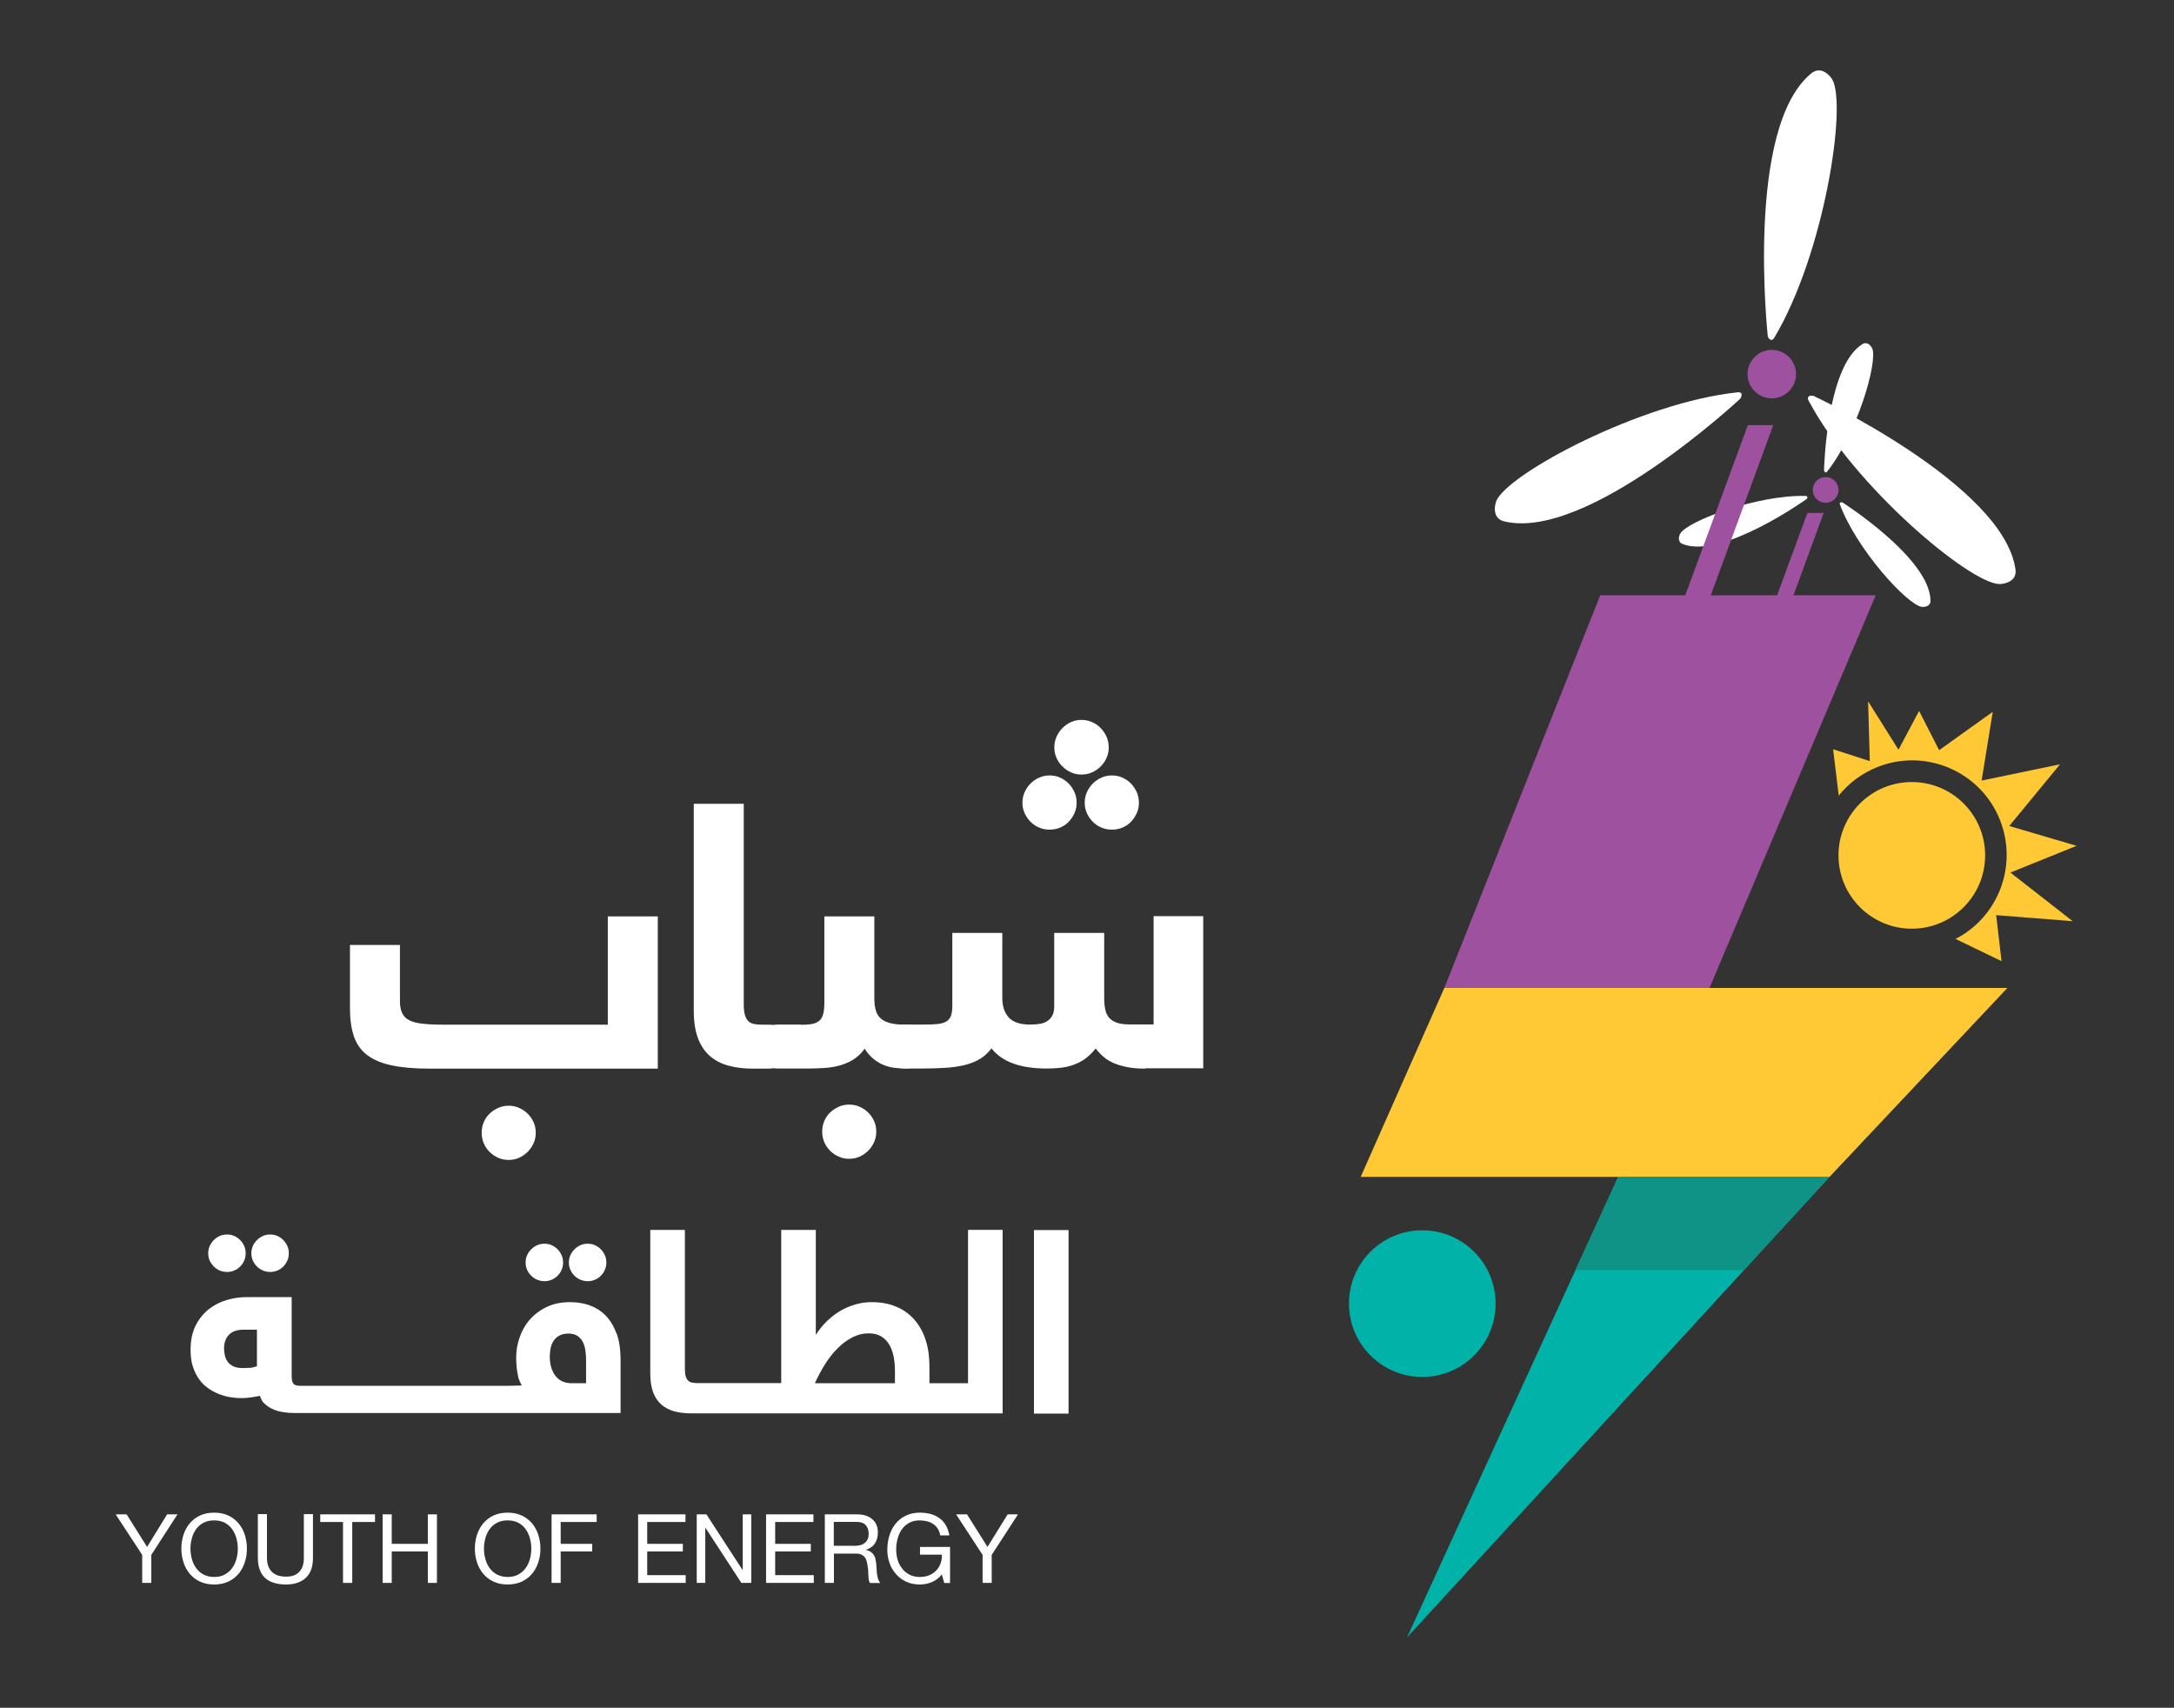 <svg xmlns="http://www.w3.org/2000/svg" id="Layer_1" data-name="Layer 1" viewBox="0 0 190.96 150"><rect x="0" y="0" width="190.96" height="150" fill="#333333" stroke="none"/><defs><style>      .cls-1 {        fill: #0e9386;      }      .cls-1, .cls-2, .cls-3, .cls-4, .cls-5 {        stroke-width: 0px;      }      .cls-2 {        fill: #9d519f;      }      .cls-3 {        fill: #00b2a7;      }      .cls-4 {        fill: #ffc936;      }      .cls-5 {        fill: #fff;      }    </style></defs><path class="cls-5" d="M160.22,41.31s.2-9.15,3.38-11.09c.42-.25.74.14.86.4.48,1.22-1.34,7.46-3.95,10.78-.2.25-.29-.08-.29-.08Z"></path><path class="cls-5" d="M158.69,43.83s-7.44,5.33-10.9,3.95c-.45-.19-.33-.68-.2-.92.69-1.12,6.77-3.4,10.99-3.3.32,0,.11.28.11.28Z"></path><path class="cls-5" d="M161.84,44.13s7.72,4.92,7.73,8.64c0,.49-.51.56-.78.53-1.29-.22-5.68-5.01-7.17-8.97-.11-.3.22-.2.22-.2Z"></path><polygon class="cls-2" points="126.87 86.77 140.56 52.29 164.76 52.29 150.16 86.77 126.87 86.77"></polygon><polygon class="cls-3" points="160.7 103.37 142.14 103.37 123.59 143.82 160.7 103.37"></polygon><polygon class="cls-4" points="160.7 103.37 119.52 103.37 126.87 86.77 176.33 86.77 160.7 103.37"></polygon><path class="cls-3" d="M131.37,114.5c0,3.56-2.89,6.44-6.44,6.44s-6.44-2.88-6.44-6.44,2.88-6.44,6.44-6.44,6.44,2.88,6.44,6.44"></path><path class="cls-4" d="M174.37,75.13c0,3.56-2.89,6.44-6.44,6.44s-6.44-2.88-6.44-6.44,2.88-6.44,6.44-6.44,6.44,2.88,6.44,6.44"></path><path class="cls-2" d="M157.76,32.86c0,1.18-.96,2.13-2.13,2.13s-2.13-.96-2.13-2.13.96-2.13,2.13-2.13,2.13.96,2.13,2.13"></path><polygon class="cls-1" points="142.14 103.37 138.39 111.55 153.19 111.55 160.7 103.37 142.14 103.37"></polygon><g><g><path class="cls-5" d="M22.57,111.24c.15.15.33.27.52.35.2.08.41.13.64.13s.44-.04.64-.13c.2-.08.37-.2.52-.35.15-.15.26-.33.35-.52.09-.2.13-.41.13-.64s-.04-.44-.13-.64c-.09-.2-.21-.37-.35-.52-.15-.15-.32-.27-.52-.36-.2-.09-.41-.13-.64-.13s-.44.04-.64.13c-.2.09-.37.21-.52.36-.15.15-.27.32-.36.52-.09.2-.13.41-.13.64s.04.44.13.64c.09.2.21.37.36.52Z"></path><path class="cls-5" d="M18.78,111.24c.15.15.32.27.52.35.2.08.41.13.64.13s.44-.04.64-.13c.2-.08.37-.2.52-.35.15-.15.27-.33.35-.52.09-.2.13-.41.13-.64s-.04-.44-.13-.64c-.09-.2-.21-.37-.35-.52-.15-.15-.32-.27-.52-.36-.2-.09-.41-.13-.64-.13s-.44.04-.64.13c-.2.09-.37.21-.52.36-.15.15-.27.32-.36.52-.09.2-.13.41-.13.64s.04.44.13.64c.09.2.21.37.36.52Z"></path><path class="cls-5" d="M50.46,112.05c.15.15.33.27.52.35.2.08.41.13.64.13s.44-.04.64-.13c.2-.08.37-.2.52-.35s.26-.32.35-.52c.09-.2.13-.41.13-.64s-.04-.44-.13-.64c-.09-.2-.21-.37-.35-.52-.15-.15-.32-.27-.52-.36-.2-.09-.41-.13-.64-.13s-.44.04-.64.13c-.2.09-.37.21-.52.36-.15.15-.27.32-.36.52-.09.2-.13.41-.13.64s.04.44.13.64c.09.2.21.37.36.52Z"></path><path class="cls-5" d="M54.14,117.11c-.13-.38-.31-.73-.53-1.06-.22-.33-.5-.62-.83-.87-.33-.25-.72-.45-1.17-.59-.45-.14-.97-.22-1.55-.22-.76,0-1.44.14-2.03.42-.59.28-1.08.65-1.48,1.1-.4.45-.7.98-.9,1.56-.21.58-.31,1.18-.31,1.79,0,.16,0,.35.02.55.01.21.03.41.06.62.03.2.07.4.11.59.05.19.23.56.3.69l-1.18.03c-.17,0-17.7,0-17.72,0h-.52c-.16,0-.29-.02-.4-.04-.1-.03-.18-.08-.24-.15-.06-.07-.09-.17-.12-.29-.02-.12-.03-.27-.03-.46v-6.85h-3.99c-.56,0-1.13.08-1.7.25-.58.17-1.1.43-1.58.8-.47.37-.86.85-1.16,1.44-.3.59-.45,1.3-.45,2.15,0,.58.07,1.09.22,1.52.15.43.34.81.58,1.12.24.32.52.58.83.78.31.21.63.37.96.49.33.12.66.21.98.25.32.05.61.07.87.07.28,0,.56-.02.83-.06.28-.04.55-.08.82-.14.08.2.15.43.29.57.23.24.48.43.78.57.29.14.62.24.97.29.35.06.71.08,1.09.08h18.67s0,0,0,0h9.88s0-4.74,0-4.74c0-.37-.03-.76-.08-1.15-.05-.39-.15-.77-.28-1.15ZM22.58,120c-.23.08-.45.13-.66.14-.21.01-.41.02-.6.02-.33,0-.6-.05-.82-.15-.21-.1-.38-.24-.5-.4-.12-.17-.2-.35-.25-.56-.04-.21-.07-.41-.07-.61,0-.5.14-.9.43-1.2.28-.3.71-.45,1.29-.45h1.17v3.2ZM51.49,121.49h-1.31c-.27,0-.51-.05-.74-.14-.23-.1-.43-.24-.6-.44-.17-.2-.3-.45-.4-.74-.1-.3-.15-.64-.15-1.04,0-.25.03-.5.08-.74.05-.24.15-.46.27-.64.13-.19.3-.34.51-.45.21-.11.48-.17.79-.17s.57.07.78.2c.2.14.36.31.47.53.11.22.19.47.23.76.04.28.06.57.06.88v2.01Z"></path><path class="cls-5" d="M46.66,112.05c.15.15.33.27.52.35.2.08.41.13.64.13s.44-.04.64-.13c.2-.08.37-.2.52-.35.15-.15.27-.32.35-.52.09-.2.13-.41.13-.64s-.04-.44-.13-.64c-.09-.2-.21-.37-.35-.52-.15-.15-.32-.27-.52-.36-.2-.09-.41-.13-.64-.13s-.44.04-.64.13c-.2.09-.37.21-.52.36-.15.15-.27.32-.36.52-.09.2-.13.41-.13.64s.04.44.13.64c.09.2.21.37.36.52Z"></path><path class="cls-5" d="M85.02,121.49h-1.88s0,0,0,0h-1.5v-1.49c0-.86-.11-1.64-.34-2.33-.23-.69-.56-1.28-.99-1.77-.43-.49-.96-.87-1.59-1.13-.63-.27-1.35-.4-2.16-.4-.46,0-.92.06-1.38.19s-.9.31-1.32.55c-.42.24-.82.54-1.19.9-.38.36-.71.77-1.01,1.23v-9.21h-3.04v13.45h-6.55s0,0,0,0h-.8c-.18,0-.35-.02-.48-.04-.14-.03-.26-.09-.35-.18-.09-.09-.16-.22-.21-.38-.05-.16-.07-.38-.07-.66v-12.19h-3.04v12.6c0,.68.09,1.24.26,1.69.18.45.43.81.75,1.08.32.27.7.46,1.13.57.44.11.92.17,1.45.17h1.39s0,0,0,0h21.06s0,0,0,0h4.91v-16.12h-3.04v13.45ZM78.6,121.49h-7.02c.27-.6.58-1.17.91-1.7.34-.53.71-1,1.11-1.39.4-.4.83-.71,1.28-.94.45-.23.92-.35,1.42-.35.46,0,.84.1,1.14.29.3.19.53.45.71.77.17.32.29.67.36,1.06.07.39.1.78.1,1.17v1.1Z"></path><rect class="cls-5" x="90.82" y="108.04" width="3.04" height="16.12"></rect></g><polygon class="cls-5" points="56.05 133.01 60.21 133.01 60.21 133.68 56.85 133.68 56.85 135.6 59.98 135.6 59.98 136.27 56.85 136.27 56.85 138.35 60.23 138.35 60.23 139.03 56.05 139.03 56.05 133.01"></polygon><polygon class="cls-5" points="61.2 133.01 62.05 133.01 65.22 137.89 65.24 137.89 65.24 133.01 65.99 133.01 65.99 139.03 65.12 139.03 61.97 134.2 61.95 134.2 61.95 139.03 61.2 139.03 61.2 133.01"></polygon><polygon class="cls-5" points="67.29 133.01 71.45 133.01 71.45 133.68 68.09 133.68 68.09 135.6 71.22 135.6 71.22 136.27 68.09 136.27 68.09 138.35 71.48 138.35 71.48 139.03 67.29 139.03 67.29 133.01"></polygon><path class="cls-5" d="M72.45,133.01h2.83c.57,0,1.02.14,1.34.43.33.28.49.67.49,1.15,0,.37-.08.69-.25.96s-.43.46-.8.57v.02c.17.03.32.09.43.17.11.08.2.17.27.28.07.11.12.23.14.37.03.13.05.28.07.42.01.15.02.3.03.45,0,.16.02.3.04.45.02.14.05.28.09.41.04.13.11.25.19.35h-.89c-.06-.06-.1-.15-.11-.25-.02-.11-.03-.23-.04-.36,0-.13-.01-.27-.02-.43,0-.15-.02-.3-.05-.45-.02-.15-.05-.29-.08-.42-.03-.13-.09-.25-.16-.34-.07-.1-.17-.18-.29-.24-.12-.06-.28-.09-.47-.09h-1.96v2.57h-.8v-6.02ZM74.92,135.78c.19,0,.36-.01.53-.04.17-.03.32-.08.44-.17.13-.08.23-.19.3-.33.08-.14.11-.32.11-.54,0-.3-.08-.54-.25-.74-.17-.19-.44-.29-.82-.29h-1.99v2.1h1.67Z"></path><path class="cls-5" d="M82.73,138.28c-.12.16-.25.29-.4.4-.15.11-.31.21-.48.28-.17.07-.34.13-.52.16-.18.03-.36.05-.53.05-.45,0-.85-.08-1.21-.25-.35-.17-.66-.39-.9-.68-.25-.28-.44-.6-.56-.97-.13-.37-.19-.75-.19-1.14,0-.44.06-.86.18-1.25.12-.4.3-.74.54-1.04.24-.3.54-.54.89-.71.36-.18.78-.27,1.25-.27.33,0,.63.04.92.11.29.08.55.2.78.36.23.16.42.37.57.62.15.25.26.55.32.91h-.8c-.04-.23-.11-.42-.22-.59-.11-.17-.24-.31-.4-.41-.16-.11-.34-.19-.54-.24-.2-.05-.41-.08-.64-.08-.37,0-.68.07-.94.22-.26.15-.48.34-.64.58-.17.24-.29.51-.37.82-.08.31-.12.62-.12.94s.04.62.13.91c.09.29.22.55.4.77.17.22.39.4.65.53.26.13.55.2.89.2.31,0,.59-.05.83-.15s.45-.24.62-.42c.17-.18.29-.39.38-.62s.12-.5.11-.77h-1.92v-.68h2.64v3.17h-.51l-.21-.75Z"></path><polygon class="cls-5" points="87.11 136.57 87.11 139.03 86.31 139.03 86.31 136.57 83.98 133.01 84.94 133.01 86.74 135.87 88.51 133.01 89.42 133.01 87.11 136.57"></polygon><path class="cls-5" d="M57.77,93.86h-20.07c-1.32,0-2.43-.1-3.32-.29-.89-.19-1.61-.5-2.15-.92-.54-.42-.93-.97-1.15-1.65-.23-.67-.34-1.49-.34-2.46v-5.54h4.39v4.92c0,.41.06.76.18,1.03.12.27.32.49.6.64.29.16.68.27,1.17.32.49.06,1.12.09,1.87.09h14.44v-9.51h4.39v13.36ZM42.31,99.49c0-.33.06-.64.18-.92.12-.29.29-.54.51-.75.22-.21.47-.38.76-.51.29-.13.59-.19.92-.19s.64.06.92.19c.29.13.54.3.75.51.22.21.39.46.52.75.13.29.19.59.19.92s-.06.64-.19.92c-.13.29-.3.54-.52.76-.22.22-.47.39-.75.52-.29.13-.59.19-.92.19s-.64-.06-.92-.19c-.29-.13-.54-.3-.76-.52-.22-.22-.39-.47-.51-.76-.12-.29-.18-.59-.18-.92"></path><path class="cls-5" d="M68.86,91.84c0,.76-.11,1.29-.32,1.58-.21.29-.54.44-.99.44h-1.43c-.76,0-1.46-.08-2.09-.25-.63-.16-1.18-.44-1.64-.83-.46-.39-.82-.91-1.07-1.56-.25-.65-.38-1.47-.38-2.44v-18.18h4.39v17.59c0,.39.03.71.1.95.07.24.17.42.3.55.13.13.3.21.5.25.2.04.44.06.7.06h.62c.17,0,.33.02.49.05.16.03.3.11.41.23.12.12.21.3.29.55.07.24.11.58.11,1"></path><path class="cls-5" d="M70.36,90.01c.38,0,.7-.02.96-.07.26-.05.47-.14.64-.28.16-.14.28-.34.35-.6.07-.26.1-.6.1-1.01v-7.56h4.39v7.17c0,.43.04.79.13,1.08.08.3.23.54.44.72.21.19.49.32.85.41.36.09.81.13,1.35.13.17,0,.33.02.49.05.16.03.3.11.41.23.12.12.21.3.29.55.07.24.11.58.11,1,0,.76-.11,1.29-.32,1.58-.21.29-.54.44-.99.44-.33,0-.66-.02-.99-.06-.33-.04-.65-.12-.95-.25-.31-.12-.6-.3-.89-.53-.29-.23-.55-.53-.78-.9-.29.4-.62.72-.99.95-.37.23-.77.4-1.19.52-.42.12-.87.19-1.33.22-.46.03-.92.05-1.38.05h-2.74c-.18,0-.35-.02-.51-.05-.16-.03-.3-.11-.41-.23-.12-.12-.21-.31-.28-.56-.07-.25-.1-.59-.1-1.03,0-.76.1-1.29.31-1.57.21-.28.54-.42.99-.42h2.02ZM72.22,99.39c0-.33.06-.64.18-.92.12-.29.29-.54.51-.75.22-.21.47-.38.76-.51.29-.13.59-.19.92-.19s.64.06.92.19c.29.13.54.3.75.51.22.21.39.46.52.75.13.29.19.59.19.92s-.06.64-.19.92c-.13.29-.3.54-.52.76-.22.22-.47.39-.75.52-.29.13-.59.19-.92.19s-.64-.06-.92-.19c-.29-.13-.54-.3-.76-.52-.22-.22-.39-.47-.51-.76-.12-.29-.18-.59-.18-.92"></path><path class="cls-5" d="M100.61,93.86c-.6,0-1.13-.04-1.58-.13-.45-.09-.85-.2-1.19-.35-.35-.15-.64-.33-.9-.55-.25-.22-.49-.46-.7-.74-.29.37-.6.67-.93.91-.33.23-.68.41-1.05.54-.37.13-.74.21-1.14.25-.39.04-.78.06-1.18.06-2.31,0-3.93-.59-4.85-1.77-.3.39-.64.71-1.03.94-.39.23-.84.41-1.34.53-.5.12-1.06.2-1.68.24-.62.04-1.3.06-2.04.06h-1.43c-.18,0-.35-.02-.51-.05-.16-.03-.3-.11-.41-.23-.12-.12-.21-.31-.28-.56-.07-.25-.1-.59-.1-1.03,0-.76.1-1.29.31-1.57.21-.28.54-.42.99-.42h1.5c.49,0,.9-.01,1.22-.04.33-.03.59-.1.8-.21.2-.11.34-.28.43-.49.08-.22.13-.51.13-.88v-6.43h4.39v5.71c0,.72.19,1.29.56,1.71.38.42,1,.63,1.85.63.32,0,.61-.02.87-.06.26-.04.49-.12.68-.25.19-.12.33-.29.44-.49.11-.21.16-.48.16-.82v-6.43h4.39v5.71c0,.4.03.75.1,1.04.06.29.18.53.35.72.17.19.4.33.7.43.3.1.68.14,1.14.14h2.05v-9.51h4.36v13.36h-5.07ZM89.81,70.5c0-.33.06-.64.19-.92.13-.29.3-.54.52-.76.22-.22.47-.39.76-.52.29-.13.59-.19.92-.19s.64.06.92.19.53.3.75.52c.21.22.38.47.51.76.13.29.19.59.19.92s-.06.64-.19.92c-.13.29-.3.54-.51.76-.21.22-.46.39-.75.51-.29.12-.59.18-.92.18s-.64-.06-.92-.18c-.29-.12-.54-.29-.76-.51-.22-.22-.39-.47-.52-.76-.13-.29-.19-.59-.19-.92M92.61,65.65c0-.33.06-.64.19-.93.13-.29.3-.55.52-.77s.48-.4.76-.53c.29-.13.59-.19.91-.19s.64.06.93.19c.29.13.55.3.76.53.22.22.39.48.52.77.13.29.19.6.19.93s-.06.62-.19.91c-.13.29-.3.54-.52.76-.22.22-.47.39-.76.52-.29.13-.6.19-.93.19s-.62-.06-.91-.19c-.29-.13-.54-.3-.76-.52-.22-.22-.4-.47-.52-.76-.13-.29-.19-.59-.19-.91M95.28,70.5c0-.33.06-.64.19-.92.13-.29.3-.54.52-.76.22-.22.47-.39.76-.52s.59-.19.92-.19.64.06.92.19c.29.13.54.3.75.52.21.22.38.47.51.76.13.29.19.59.19.92s-.06.64-.19.92c-.13.29-.3.54-.51.76-.21.22-.46.39-.75.51-.29.12-.59.18-.92.18s-.64-.06-.92-.18c-.29-.12-.54-.29-.76-.51-.22-.22-.39-.47-.52-.76-.13-.29-.19-.59-.19-.92"></path><polygon class="cls-5" points="13.29 136.57 13.29 139.03 12.49 139.03 12.49 136.57 10.16 133.01 11.12 133.01 12.92 135.87 14.68 133.01 15.59 133.01 13.29 136.57"></polygon><path class="cls-5" d="M15.93,136.02c0-.41.06-.81.18-1.19.12-.38.3-.72.54-1.01.24-.29.54-.53.9-.7.36-.17.78-.26,1.26-.26s.9.09,1.26.26c.36.17.66.41.9.7.24.29.42.63.54,1.01.12.38.18.78.18,1.19s-.06.81-.18,1.18c-.12.38-.3.72-.54,1.01-.24.29-.54.53-.9.7-.36.17-.78.26-1.26.26s-.9-.09-1.26-.26c-.36-.17-.66-.41-.9-.7-.24-.29-.42-.63-.54-1.01-.12-.38-.18-.77-.18-1.18M16.73,136.02c0,.3.04.6.12.9.08.29.2.56.37.8.17.24.38.43.65.57.26.14.58.22.94.22s.68-.07.94-.22c.26-.14.48-.33.65-.57.17-.24.29-.5.37-.8.08-.29.12-.6.12-.9s-.04-.6-.12-.9c-.08-.29-.2-.56-.37-.8-.17-.24-.39-.43-.65-.57-.26-.14-.58-.21-.94-.21s-.68.07-.94.21c-.26.14-.48.33-.65.57-.17.24-.29.5-.37.8-.08.3-.12.6-.12.9"></path><path class="cls-5" d="M27.49,136.85c0,.77-.21,1.34-.62,1.73-.41.39-1,.59-1.75.59-.39,0-.74-.05-1.04-.14-.31-.09-.57-.23-.78-.42-.21-.19-.37-.43-.48-.73-.11-.29-.17-.64-.17-1.04v-3.85h.8v3.85c0,.53.15.94.43,1.22.29.28.7.42,1.24.42s.9-.14,1.17-.42c.27-.28.4-.69.4-1.22v-3.85h.8v3.85Z"></path><polygon class="cls-5" points="30.13 133.68 28.13 133.68 28.13 133.01 32.94 133.01 32.94 133.68 30.94 133.68 30.94 139.03 30.13 139.03 30.13 133.68"></polygon><polygon class="cls-5" points="33.61 133.01 34.41 133.01 34.41 135.6 37.58 135.6 37.58 133.01 38.38 133.01 38.38 139.03 37.58 139.03 37.58 136.27 34.41 136.27 34.41 139.03 33.61 139.03 33.61 133.01"></polygon><path class="cls-5" d="M41.71,136.02c0-.41.06-.81.18-1.19.12-.38.3-.72.54-1.01.24-.29.54-.53.9-.7.36-.17.78-.26,1.26-.26s.9.09,1.26.26c.36.17.66.41.9.7.24.29.42.63.54,1.01.12.38.18.78.18,1.19s-.06.81-.18,1.18c-.12.38-.3.72-.54,1.01-.24.29-.54.53-.9.7-.36.17-.78.26-1.26.26s-.9-.09-1.26-.26c-.36-.17-.66-.41-.9-.7-.24-.29-.42-.63-.54-1.01-.12-.38-.18-.77-.18-1.18M42.51,136.02c0,.3.04.6.12.9.08.29.2.56.37.8.17.24.38.43.65.57.26.14.58.22.94.22s.68-.07.94-.22c.26-.14.48-.33.65-.57.17-.24.29-.5.37-.8.08-.29.12-.6.12-.9s-.04-.6-.12-.9c-.08-.29-.2-.56-.37-.8-.17-.24-.38-.43-.65-.57-.26-.14-.58-.21-.94-.21s-.68.07-.94.21c-.26.14-.48.33-.65.57-.17.24-.29.5-.37.8-.08.3-.12.6-.12.9"></path><polygon class="cls-5" points="48.45 133.01 52.41 133.01 52.41 133.68 49.25 133.68 49.25 135.6 52.02 135.6 52.02 136.27 49.25 136.27 49.25 139.03 48.45 139.03 48.45 133.01"></polygon></g><path class="cls-4" d="M182.06,80.91l-5.47-4.27,5.81-2.35-5.91-1.74,4.46-5.42-6.89,1.43.98-6.04-4.71,3.37-1.76-3.45-1.81,3.41-2.67-4.25.15,5.25-3.22-1.04.49,4.07c.87-1.08,2.02-1.96,3.4-2.51,4.26-1.69,9.09.4,10.77,4.67,1.58,4-.16,8.5-3.91,10.43l4.04,1.95-.47-4.04,6.72.53Z"></path><path class="cls-2" d="M161.49,43.03c0,.62-.5,1.13-1.13,1.13s-1.13-.5-1.13-1.13.5-1.13,1.13-1.13,1.13.5,1.13,1.13"></path><polygon class="cls-2" points="153.53 37.34 145.25 59.84 147.5 59.84 155.76 37.34 153.53 37.34"></polygon><polygon class="cls-2" points="158.76 45.05 153.43 59.54 154.88 59.54 160.19 45.05 158.76 45.05"></polygon><path class="cls-5" d="M155.28,29.54s-2.01-18.4,3.85-23.12c.78-.61,1.53.09,1.82.57,1.29,2.31-.72,15.3-5.08,22.64-.33.56-.6-.09-.6-.09Z"></path><path class="cls-5" d="M152.89,34.99s-13.52,12.64-20.81,10.79c-.95-.26-.84-1.28-.64-1.8,1.08-2.42,12.67-8.61,21.16-9.52.64-.07.28.53.28.53Z"></path><path class="cls-5" d="M159.27,34.76s16.77,7.83,17.77,15.28c.12.98-.87,1.26-1.43,1.26-2.65-.1-12.71-8.55-16.73-16.08-.3-.57.39-.46.39-.46Z"></path></svg>